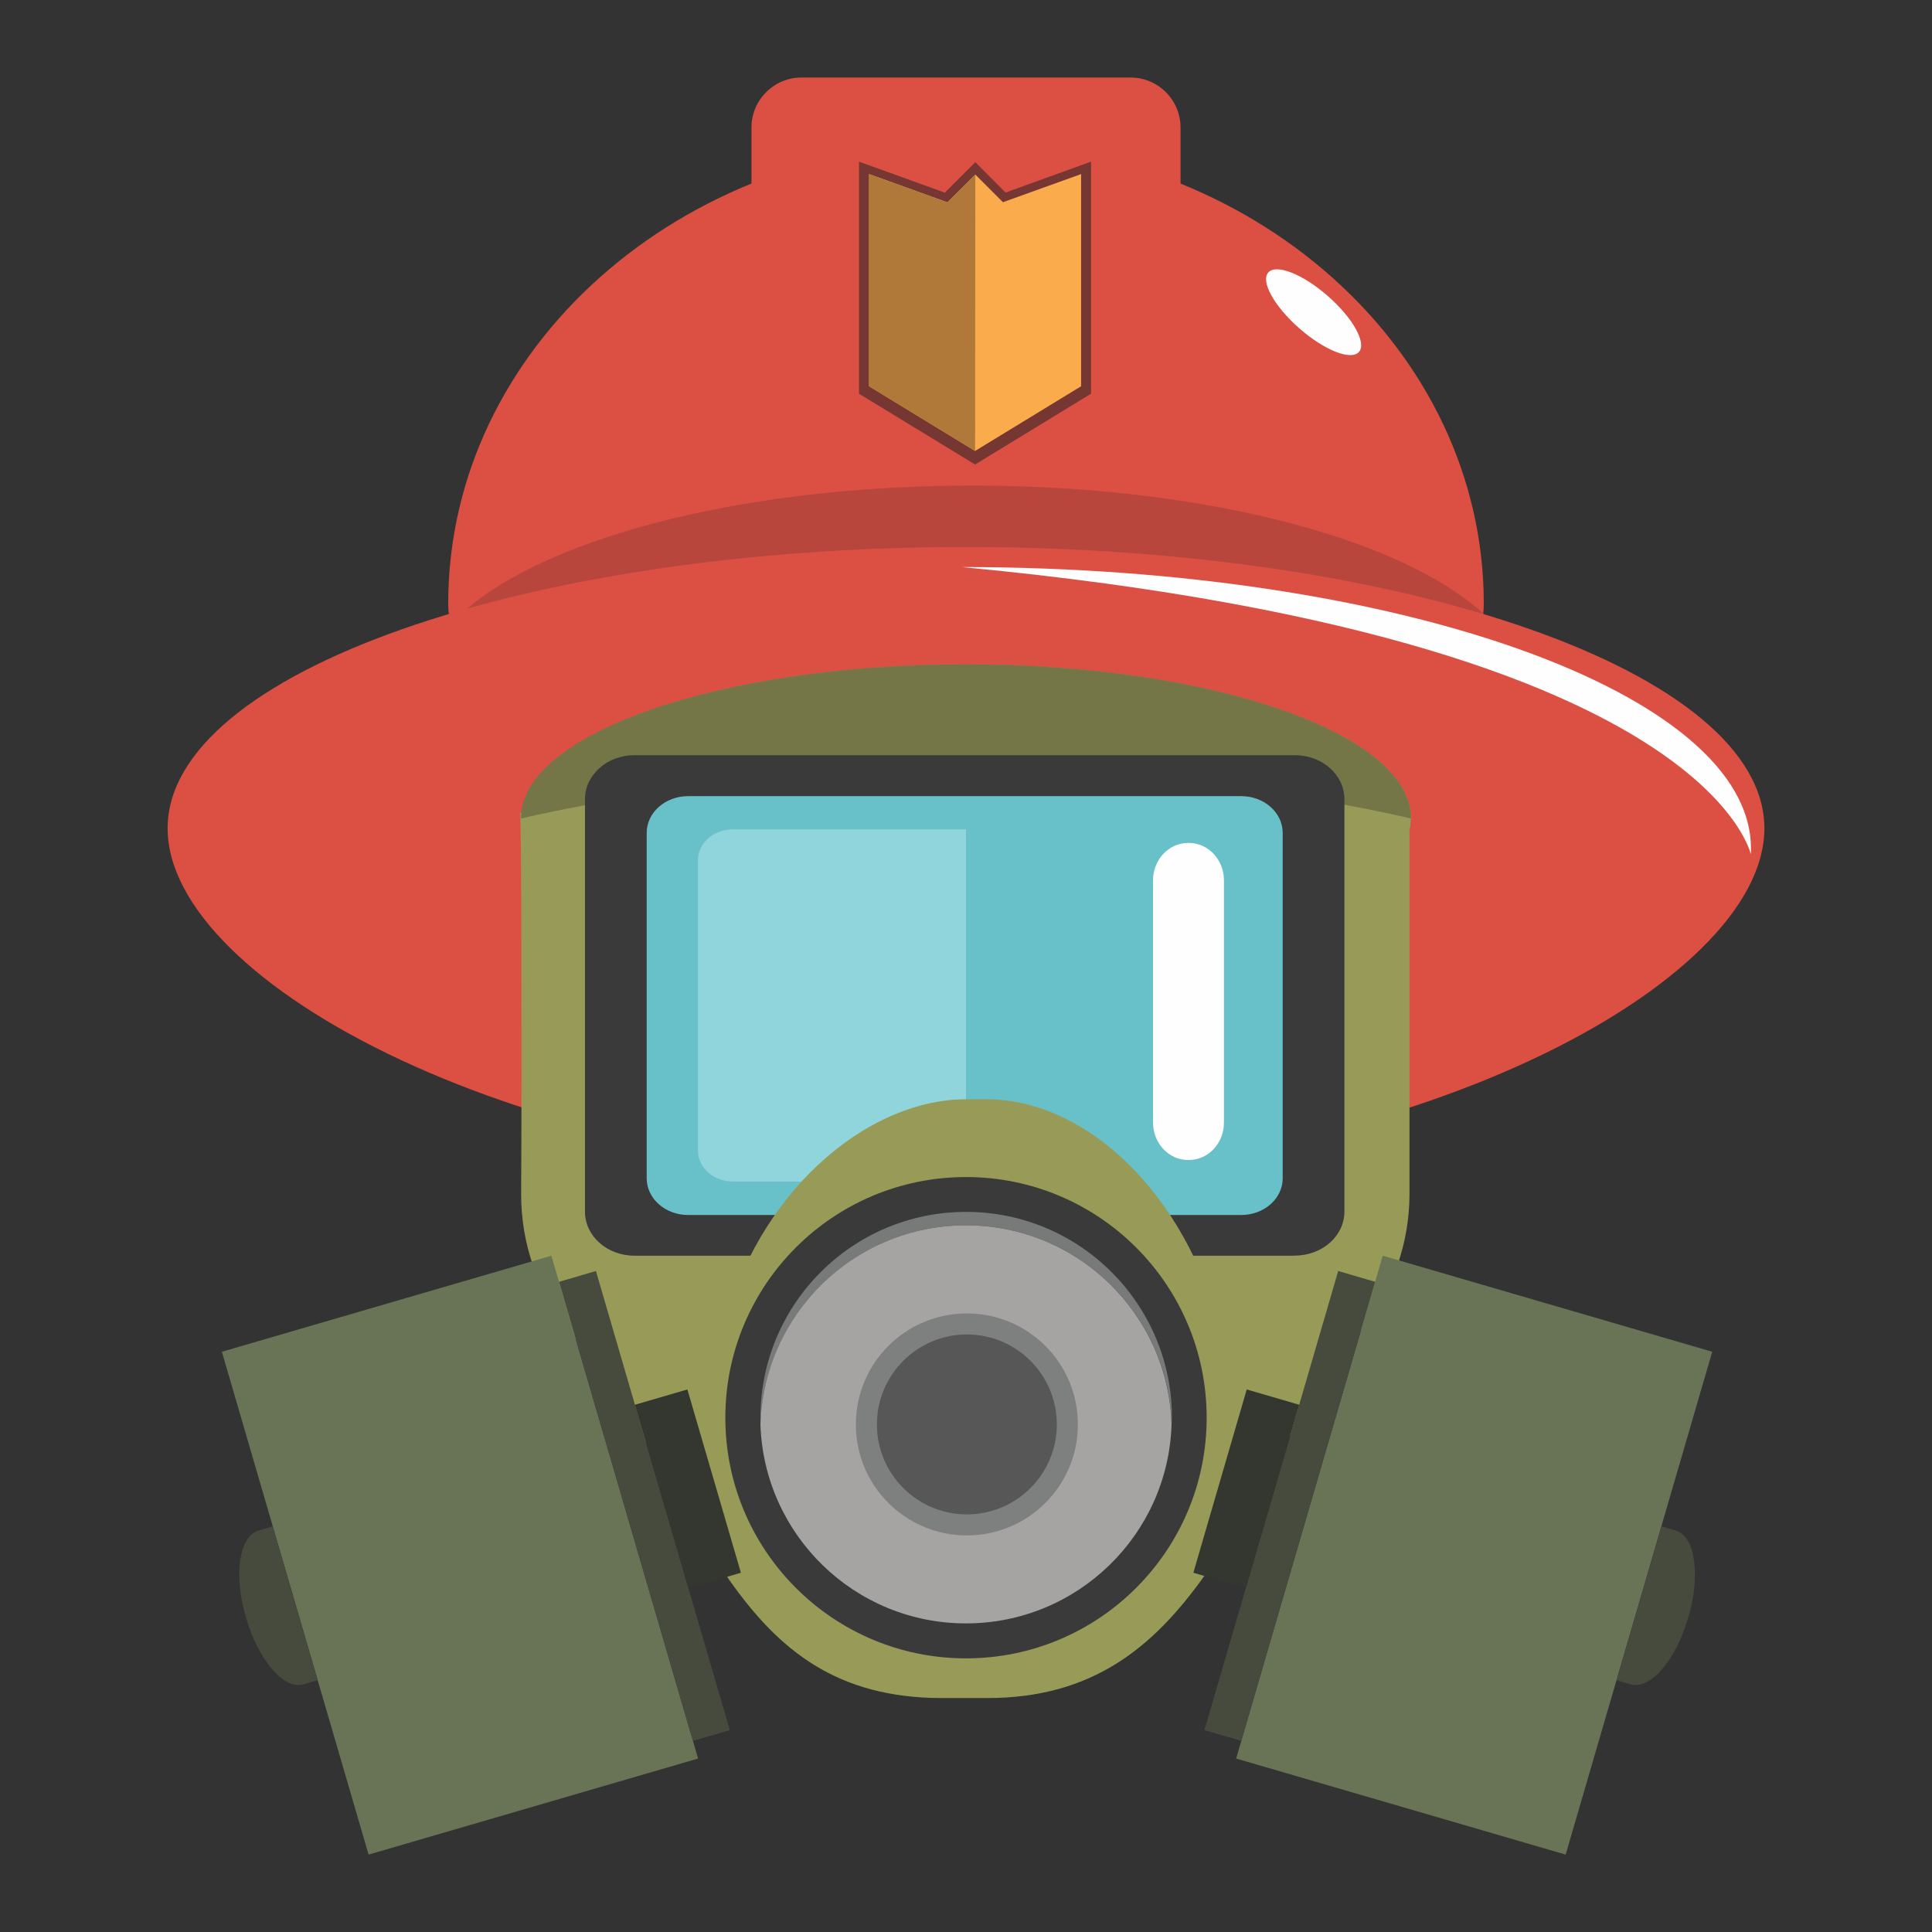 <?xml version="1.0" encoding="UTF-8"?>
<!DOCTYPE svg PUBLIC "-//W3C//DTD SVG 1.1//EN" "http://www.w3.org/Graphics/SVG/1.1/DTD/svg11.dtd">
<!-- Creator: CorelDRAW 2020 (64 Bit) -->
<svg xmlns="http://www.w3.org/2000/svg" xml:space="preserve" width="33.02mm" height="33.02mm" version="1.1" style="shape-rendering:geometricPrecision; text-rendering:geometricPrecision; image-rendering:optimizeQuality; fill-rule:evenodd; clip-rule:evenodd"
viewBox="0 0 155.26 155.26"
 xmlns:xlink="http://www.w3.org/1999/xlink"
 xmlns:xodm="http://www.corel.com/coreldraw/odm/2003">
 <rect x="0" y="0" width="155.26" height="155.26" fill="#333333" stroke="none"/>
 <defs>
  <style type="text/css">
   <![CDATA[
    .fil19 {fill:none}
    .fil2 {fill:#FEFEFE}
    .fil5 {fill:#FAAB4C}
    .fil0 {fill:#DC5043}
    .fil1 {fill:#B8463C}
    .fil6 {fill:#B0793A}
    .fil3 {fill:#953E38}
    .fil4 {fill:#763733}
    .fil13 {fill:#A5A4A3}
    .fil11 {fill:#91D5DC}
    .fil7 {fill:#989B57}
    .fil14 {fill:#7E7F7F}
    .fil8 {fill:#747647}
    .fil12 {fill:#787979}
    .fil10 {fill:#68C1C9}
    .fil16 {fill:#697456}
    .fil15 {fill:#585757}
    .fil17 {fill:#464B3D}
    .fil18 {fill:#343630}
    .fil9 {fill:#3A3A3A}
   ]]>
  </style>
 </defs>
 <g id="Camada_x0020_1">
  <g id="_2984751754240">
   <g>
    <path class="fil0" d="M119.24 48.51c0,20.48 -83.22,20.48 -83.22,0 0,-20.48 18.63,-37.08 41.61,-37.08 22.98,-0 41.61,16.6 41.61,37.08z"/>
    <path class="fil1" d="M36.57 49.81c6.25,-6.3 22.51,-10.79 41.58,-10.79 19.52,0 36.1,4.71 42.01,11.25l-83.58 -0.46z"/>
    <path class="fil0" d="M90.85 34.25l-26.44 0c-2.22,0 -4.02,-1.8 -4.02,-4.02l0 -19.98c0,-2.22 1.8,-4.02 4.02,-4.02l26.44 0c2.22,0 4.02,1.8 4.02,4.02l0 19.98c0,2.22 -1.8,4.02 -4.02,4.02z"/>
    <path class="fil2" d="M106.71 23.79c2.01,1.76 3.13,3.77 2.5,4.49 -0.63,0.72 -2.77,-0.12 -4.79,-1.89 -2.01,-1.76 -3.13,-3.77 -2.5,-4.49 0.63,-0.72 2.77,0.12 4.79,1.89z"/>
    <path class="fil0" d="M141.79 66.57c0,12.49 -28.73,27.9 -64.16,27.9 -35.44,0 -64.16,-15.41 -64.16,-27.9 0,-12.49 28.73,-22.61 64.16,-22.61 35.44,-0 64.16,10.12 64.16,22.61z"/>
    <path class="fil2" d="M140.71 68.18c0,3.73 2.2,-16.39 -63.4,-22.61 35.02,-0 63.4,10.12 63.4,22.61z"/>
    <path class="fil3" d="M113.39 65.78c0,6.84 -16.01,12.39 -35.76,12.39 -19.75,0 -35.76,-5.55 -35.76,-12.39 0,-6.84 16.01,-12.39 35.76,-12.39 19.75,0 35.76,5.55 35.76,12.39z"/>
    <polygon class="fil4" points="80.81,15.47 78.38,13.03 75.93,15.48 69.03,12.99 69.03,31.64 78.36,37.33 87.68,31.64 87.68,12.99 "/>
    <polygon class="fil5" points="80.6,16.25 78.38,14.03 76.14,16.26 69.84,13.99 69.84,31.04 78.36,36.24 86.88,31.04 86.88,13.99 "/>
    <polygon class="fil6" points="78.38,14.03 76.14,16.26 69.84,13.99 69.84,31.04 78.36,36.24 "/>
    <path class="fil7" d="M113.39 65.78c0,-6.84 -16.01,-12.39 -35.76,-12.39 -19.3,0 -35.01,5.3 -35.72,11.93l-0.12 -0c0.12,0 0.15,19.9 0.09,30.59 -0.02,4 1.33,7.89 3.84,11.01 11.34,14.11 13.05,29.54 30,29.54l3.61 0c16.9,0 19.55,-16.23 30.16,-29.67 2.44,-3.09 3.78,-6.9 3.78,-10.84l0 -29.19c0.07,-0.32 0.12,-0.64 0.12,-0.96z"/>
    <path class="fil8" d="M113.39 65.78c0,0 -16.01,-3.94 -35.76,-3.94 -19.75,-0 -35.76,3.94 -35.76,3.94 0,-6.84 16.01,-12.39 35.76,-12.39 19.75,0 35.76,5.55 35.76,12.39z"/>
    <path class="fil9" d="M104.07 100.91l-53.09 0c-2.19,0 -3.97,-1.58 -3.97,-3.53l0 -33.16c0,-1.95 1.78,-3.53 3.97,-3.53l53.09 -0c2.19,0 3.97,1.58 3.97,3.53l0 33.15c0,1.95 -1.78,3.53 -3.97,3.53z"/>
    <path class="fil10" d="M99.75 97.64l-44.45 0c-1.84,0 -3.33,-1.32 -3.33,-2.95l0 -27.76c0,-1.63 1.49,-2.95 3.33,-2.95l44.45 0c1.84,0 3.33,1.32 3.33,2.95l0 27.76c0,1.63 -1.49,2.95 -3.33,2.95z"/>
    <path class="fil11" d="M77.63 94.95l-18.74 0c-1.54,0 -2.8,-1.11 -2.8,-2.48l0 -23.34c0,-1.37 1.25,-2.48 2.8,-2.48l18.74 -0 0 28.3z"/>
    <path class="fil2" d="M95.54 93.22l-0.06 0c-1.56,0 -2.82,-1.35 -2.82,-3.01l0 -19.46c0,-1.66 1.26,-3.01 2.82,-3.01l0.06 0c1.56,0 2.82,1.35 2.82,3.01l0 19.46c0,1.66 -1.26,3.01 -2.82,3.01z"/>
    <path class="fil7" d="M79.32 88.34l-0.66 0 -0.41 0 -0.66 0c-7.35,0 -16.03,6.57 -19.3,17.65l39.56 0c-3.27,-11.08 -11.17,-17.65 -18.53,-17.65z"/>
    <path class="fil9" d="M96.97 113.93c0,10.68 -8.66,19.34 -19.34,19.34 -10.68,-0 -19.34,-8.66 -19.34,-19.34 0,-10.68 8.66,-19.34 19.34,-19.34 10.68,0 19.34,8.66 19.34,19.34z"/>
    <path class="fil12" d="M94.17 113.93c0,0.18 0,0.36 -0.01,0.54 -0.28,-8.89 -7.58,-16 -16.52,-16 -8.95,0 -16.23,7.11 -16.52,16 -0.01,-0.18 -0.01,-0.35 -0.01,-0.54 0,-9.13 7.39,-16.54 16.53,-16.54 9.13,0 16.54,7.41 16.54,16.54z"/>
    <path class="fil13" d="M94.15 114.47c-0.28,8.88 -7.58,15.99 -16.52,15.99 -8.95,0 -16.23,-7.11 -16.52,-15.99 0.28,-8.89 7.57,-16 16.52,-16 8.95,0 16.24,7.11 16.52,16z"/>
    <path class="fil14" d="M86.62 114.47c0,4.93 -3.99,8.92 -8.92,8.92 -4.93,-0 -8.92,-3.99 -8.92,-8.92 0,-4.93 3.99,-8.92 8.92,-8.92 4.93,-0 8.92,3.99 8.92,8.92z"/>
    <path class="fil15" d="M84.93 114.47c0,3.99 -3.24,7.23 -7.23,7.23 -3.99,0 -7.23,-3.24 -7.23,-7.23 0,-3.99 3.24,-7.23 7.23,-7.23 3.99,0 7.23,3.24 7.23,7.23z"/>
    <polygon class="fil16" points="56.1,141.32 29.62,149.04 17.83,108.63 44.31,100.91 "/>
    <path class="fil17" d="M25.53 135.02l-1.15 0.34c-1.55,0.45 -3.6,-1.92 -4.59,-5.3l-0.04 -0.12c-0.99,-3.38 -0.53,-6.49 1.02,-6.94l1.15 -0.34 3.61 12.37z"/>
    <polygon class="fil17" points="58.65,139.04 55.68,139.9 44.93,103.01 47.89,102.14 "/>
    <polygon class="fil18" points="59.54,126.39 55.32,127.62 51.02,112.89 55.24,111.66 "/>
    <polygon class="fil16" points="99.34,141.32 125.82,149.04 137.6,108.63 111.12,100.91 "/>
    <path class="fil17" d="M129.91 135.02l1.15 0.34c1.55,0.45 3.6,-1.92 4.59,-5.3l0.04 -0.12c0.99,-3.38 0.53,-6.49 -1.02,-6.94l-1.15 -0.34 -3.6 12.37z"/>
    <polygon class="fil17" points="96.79,139.04 99.75,139.9 110.51,103.01 107.54,102.14 "/>
    <polygon class="fil18" points="95.9,126.39 100.12,127.62 104.41,112.89 100.19,111.66 "/>
   </g>
   <rect class="fil19" y="-0" width="155.26" height="155.26"/>
  </g>
 </g>
</svg>
